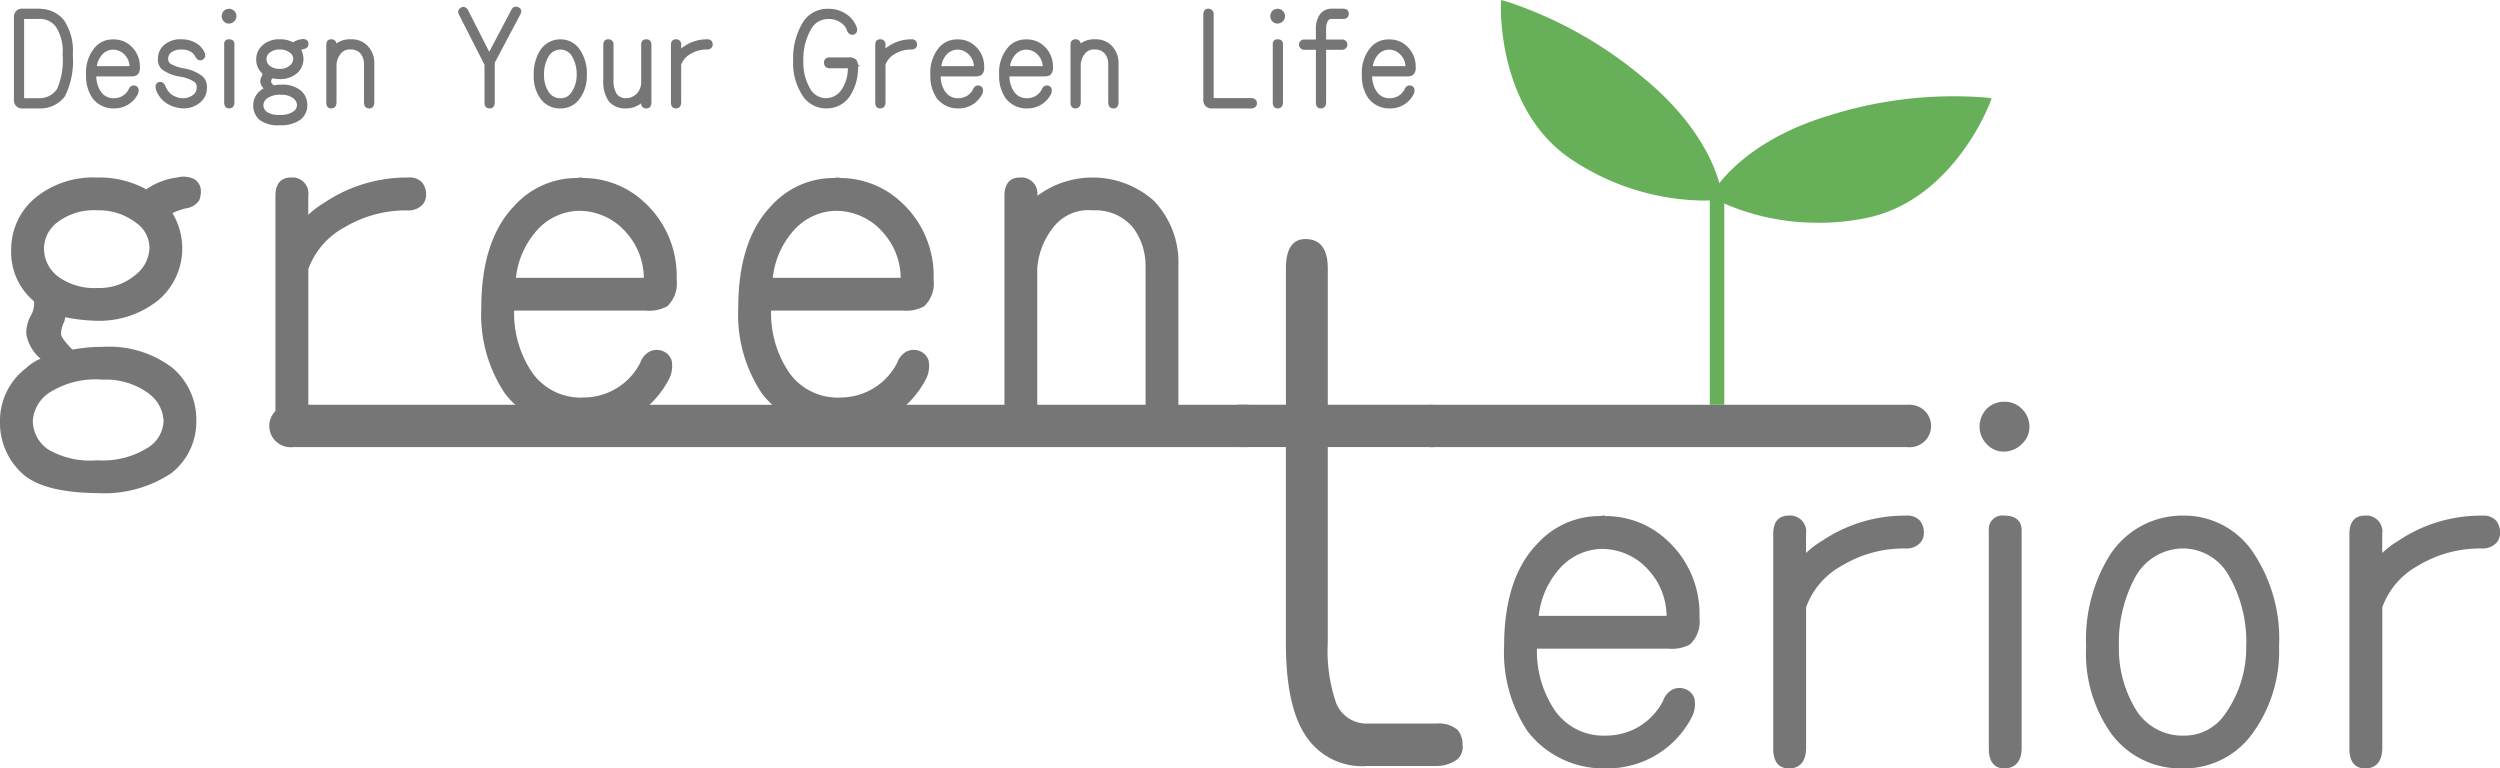 <svg xmlns="http://www.w3.org/2000/svg" xmlns:xlink="http://www.w3.org/1999/xlink" width="195.215" height="60" viewBox="0 0 195.215 60">
  <defs>
    <clipPath id="clip-path">
      <rect id="長方形_8" data-name="長方形 8" width="195.215" height="60" fill="none"/>
    </clipPath>
    <clipPath id="clip-logo">
      <rect width="195.215" height="60"/>
    </clipPath>
  </defs>
  <g id="logo" clip-path="url(#clip-logo)">
    <g id="グループ_9" data-name="グループ 9">
      <g id="グループ_8" data-name="グループ 8" clip-path="url(#clip-path)">
        <path id="パス_37" data-name="パス 37" d="M2.123,59.955A5.192,5.192,0,0,1,.375,55.889,5,5,0,0,1,2.351,51.9a3.807,3.807,0,0,1,1.292-.8,3.463,3.463,0,0,1-1.216-1.976,2.673,2.673,0,0,1,.38-1.444A2.1,2.1,0,0,0,3.035,46.5a4.848,4.848,0,0,1-1.786-3.99A5.082,5.082,0,0,1,3.073,38.6a6.97,6.97,0,0,1,4.75-1.558,7.372,7.372,0,0,1,3.838.951,5.242,5.242,0,0,1,2.394-.951,1.9,1.9,0,0,1,1.216.076.955.955,0,0,1,.494.684,1.737,1.737,0,0,1-.114.836,1.375,1.375,0,0,1-.95.532,5.571,5.571,0,0,0-1.216.456,4.673,4.673,0,0,1,.836,2.774,4.743,4.743,0,0,1-1.748,3.914,7.215,7.215,0,0,1-4.75,1.634,13.384,13.384,0,0,1-2.584-.3,2.868,2.868,0,0,0-.114.456,2.294,2.294,0,0,0-.266,1.026q.037.419.988,1.368a11.849,11.849,0,0,1,2.394-.228,8.008,8.008,0,0,1,5.358,1.6,5.124,5.124,0,0,1,1.824,4.029,4.935,4.935,0,0,1-1.9,3.989,9.31,9.31,0,0,1-5.7,1.52q-4.1-.037-5.7-1.444m9.766-1.862a2.669,2.669,0,0,0,1.254-2.2,2.932,2.932,0,0,0-1.216-2.243,5.709,5.709,0,0,0-3.686-1.1A6.831,6.831,0,0,0,4.023,53.57a2.977,2.977,0,0,0-1.368,2.319,2.861,2.861,0,0,0,1.254,2.356,6.606,6.606,0,0,0,3.914.874,6.728,6.728,0,0,0,4.066-1.026m-.912-17.747a4.914,4.914,0,0,0-3.154-1.026,4.81,4.81,0,0,0-3.268,1.026,2.737,2.737,0,0,0-1.026,2.166,2.886,2.886,0,0,0,1.216,2.28,4.931,4.931,0,0,0,3.078.874,4.462,4.462,0,0,0,3.04-1.026A2.888,2.888,0,0,0,12.041,42.4a2.525,2.525,0,0,0-1.064-2.052" transform="translate(-0.234 -23.037)" fill="#767676"/>
        <path id="パス_38" data-name="パス 38" d="M7.589,61.309c-2.758-.025-4.706-.523-5.793-1.479h0A5.352,5.352,0,0,1,0,55.657a5.155,5.155,0,0,1,2.027-4.1,3.95,3.95,0,0,1,1.136-.743,3.274,3.274,0,0,1-1.111-1.923,2.817,2.817,0,0,1,.4-1.518,1.931,1.931,0,0,0,.21-1.035A5.006,5.006,0,0,1,.874,42.281a5.238,5.238,0,0,1,1.871-4.02,7.137,7.137,0,0,1,4.845-1.594,7.593,7.593,0,0,1,3.832.924,5.377,5.377,0,0,1,2.383-.923,2.027,2.027,0,0,1,1.3.09,1.1,1.1,0,0,1,.569.779,1.9,1.9,0,0,1-.123.925,1.5,1.5,0,0,1-1.05.613,5.8,5.8,0,0,0-1.038.37,5.318,5.318,0,0,1-1.031,6.745,7.381,7.381,0,0,1-4.839,1.665A13.828,13.828,0,0,1,5.1,47.577a2.717,2.717,0,0,0-.071.312l-.013.04a2.172,2.172,0,0,0-.251.963c.014.151.182.5.893,1.214a12.106,12.106,0,0,1,2.347-.216,8.176,8.176,0,0,1,5.45,1.63,5.283,5.283,0,0,1,1.874,4.136,5.092,5.092,0,0,1-1.953,4.1,9.479,9.479,0,0,1-5.788,1.552M1.983,59.618C3.018,60.528,4.9,61,7.591,61.026A9.213,9.213,0,0,0,13.2,59.534a4.819,4.819,0,0,0,1.844-3.879,5.008,5.008,0,0,0-1.776-3.92,7.908,7.908,0,0,0-5.265-1.561,11.783,11.783,0,0,0-2.365.225l-.075.015-.054-.054c-.673-.673-1-1.136-1.029-1.456a2.439,2.439,0,0,1,.271-1.082,3.076,3.076,0,0,1,.116-.457l.04-.121.125.028a13.282,13.282,0,0,0,2.557.3,7.107,7.107,0,0,0,4.656-1.6,4.628,4.628,0,0,0,1.7-3.805,4.556,4.556,0,0,0-.81-2.692l-.092-.13.14-.076a5.733,5.733,0,0,1,1.247-.469,1.264,1.264,0,0,0,.865-.468,1.622,1.622,0,0,0,.095-.753.807.807,0,0,0-.417-.569,1.769,1.769,0,0,0-1.125-.063,5.132,5.132,0,0,0-2.34.928l-.075.052-.078-.047a7.268,7.268,0,0,0-3.766-.931,6.867,6.867,0,0,0-4.657,1.523,4.966,4.966,0,0,0-1.775,3.808,4.732,4.732,0,0,0,1.734,3.88l.049.04,0,.063A2.248,2.248,0,0,1,2.7,47.52a2.548,2.548,0,0,0-.361,1.373c0,.441.4,1.073,1.176,1.878l.151.156-.2.075a3.681,3.681,0,0,0-1.244.769A4.889,4.889,0,0,0,.283,55.657a5.081,5.081,0,0,0,1.7,3.96m5.606-.589a6.76,6.76,0,0,1-4-.9A3,3,0,0,1,2.28,55.657,3.12,3.12,0,0,1,3.7,53.227a6.986,6.986,0,0,1,4.3-1.056A5.873,5.873,0,0,1,11.783,53.3a3.076,3.076,0,0,1,1.268,2.349,2.814,2.814,0,0,1-1.311,2.322,6.894,6.894,0,0,1-4.15,1.054m.418-6.575a6.731,6.731,0,0,0-4.13,1,2.858,2.858,0,0,0-1.315,2.208,2.736,2.736,0,0,0,1.2,2.244,6.515,6.515,0,0,0,3.828.845,6.629,6.629,0,0,0,3.981-1l0,0a2.545,2.545,0,0,0,1.2-2.09A2.807,2.807,0,0,0,11.6,53.525a5.6,5.6,0,0,0-3.6-1.071m-.418-6.878a5.094,5.094,0,0,1-3.164-.9,3.033,3.033,0,0,1-1.271-2.388A2.885,2.885,0,0,1,4.23,40.007a4.963,4.963,0,0,1,3.359-1.06A5.068,5.068,0,0,1,10.831,40a2.669,2.669,0,0,1,1.118,2.163,3.033,3.033,0,0,1-1.229,2.35,4.614,4.614,0,0,1-3.131,1.059m0-6.346a4.7,4.7,0,0,0-3.175.991,2.58,2.58,0,0,0-.978,2.06A2.76,2.76,0,0,0,4.6,44.449a4.821,4.821,0,0,0,2.991.844,4.345,4.345,0,0,0,2.947-.991,2.766,2.766,0,0,0,1.13-2.135,2.37,2.37,0,0,0-1.01-1.941h0a4.794,4.794,0,0,0-3.066-1" transform="translate(0 -22.805)" fill="#767676"/>
        <path id="パス_39" data-name="パス 39" d="M57.419,38.433q0-1.291,1.064-1.292,1.216,0,1.216,1.292v1.824a6.745,6.745,0,0,1,1.482-1.178,11.334,11.334,0,0,1,6.46-1.938,1.193,1.193,0,0,1,.988.342,1.325,1.325,0,0,1,.266.836,1.01,1.01,0,0,1-.228.684,1.337,1.337,0,0,1-1.026.418,9.386,9.386,0,0,0-5.092,1.368,6.113,6.113,0,0,0-2.85,3.344V55.191q-.038,1.4-1.216,1.407-1.065,0-1.064-1.407Z" transform="translate(-35.77 -23.137)" fill="#767676"/>
        <path id="パス_40" data-name="パス 40" d="M58.251,56.506c-.55,0-1.206-.268-1.206-1.548V38.2c0-1.185.656-1.434,1.206-1.434A1.249,1.249,0,0,1,59.608,38.2v1.481a6.994,6.994,0,0,1,1.269-.957,11.516,11.516,0,0,1,6.532-1.958,1.324,1.324,0,0,1,1.1.4,1.468,1.468,0,0,1,.3.923,1.153,1.153,0,0,1-.263.777,1.472,1.472,0,0,1-1.125.467,9.41,9.41,0,0,0-5.026,1.347,6.021,6.021,0,0,0-2.782,3.243V54.958c-.035,1.28-.757,1.548-1.357,1.548m0-19.457c-.4,0-.923.119-.923,1.151V54.958c0,1.134.527,1.265.923,1.265.709,0,1.051-.4,1.074-1.269l0-11.092a6.276,6.276,0,0,1,2.91-3.426,9.564,9.564,0,0,1,5.171-1.39,1.2,1.2,0,0,0,.914-.365.872.872,0,0,0,.2-.6,1.192,1.192,0,0,0-.236-.749,1.074,1.074,0,0,0-.876-.287,11.244,11.244,0,0,0-6.381,1.914,6.655,6.655,0,0,0-1.458,1.158l-.244.259V38.2c0-.785-.341-1.151-1.074-1.151" transform="translate(-35.537 -22.904)" fill="#767676"/>
        <path id="パス_41" data-name="パス 41" d="M107.424,37.179a.249.249,0,0,1,.19,0,.034.034,0,0,1,.038-.038v.038a6.875,6.875,0,0,1,4.9,1.862,7.623,7.623,0,0,1,2.47,5.929,2.316,2.316,0,0,1-.684,1.976,2.912,2.912,0,0,1-1.6.3H102.332a8.443,8.443,0,0,0,1.406,5.017,4.735,4.735,0,0,0,4.18,2.052,5.089,5.089,0,0,0,4.522-2.774,1.485,1.485,0,0,1,.684-.836,1.148,1.148,0,0,1,.874-.038,1.028,1.028,0,0,1,.646.684,2.133,2.133,0,0,1-.152,1.216,7.237,7.237,0,0,1-6.574,4.029,7.333,7.333,0,0,1-6.042-2.813,10.883,10.883,0,0,1-1.824-6.612q0-5.206,2.508-7.828a6.4,6.4,0,0,1,4.864-2.166m-3.458,4.066a6.814,6.814,0,0,0-1.52,3.724h10.3a5.529,5.529,0,0,0-1.444-3.8,4.988,4.988,0,0,0-3.838-1.71,4.662,4.662,0,0,0-3.5,1.786" transform="translate(-62.328 -23.137)" fill="#767676"/>
        <path id="パス_42" data-name="パス 42" d="M107.684,56.506a7.5,7.5,0,0,1-6.154-2.867,11.07,11.07,0,0,1-1.854-6.7c0-3.492.857-6.159,2.548-7.926a6.564,6.564,0,0,1,4.938-2.21.347.347,0,0,1,.165-.015.186.186,0,0,1,.092-.023h.141v.039a7.013,7.013,0,0,1,4.857,1.9,7.791,7.791,0,0,1,2.514,6.032,2.45,2.45,0,0,1-.742,2.09,3,3,0,0,1-1.679.331H102.24a8.264,8.264,0,0,0,1.379,4.793,4.62,4.62,0,0,0,4.065,1.993,4.972,4.972,0,0,0,4.4-2.7,1.58,1.58,0,0,1,.755-.9,1.279,1.279,0,0,1,.968-.042,1.171,1.171,0,0,1,.74.777,2.279,2.279,0,0,1-.155,1.309,7.4,7.4,0,0,1-6.706,4.119m-.494-19.419a6.292,6.292,0,0,0-4.76,2.121c-1.64,1.714-2.471,4.315-2.471,7.732a10.8,10.8,0,0,0,1.8,6.528,7.228,7.228,0,0,0,5.93,2.755,7.13,7.13,0,0,0,6.45-3.958,2,2,0,0,0,.136-1.116.881.881,0,0,0-.559-.582,1,1,0,0,0-.76.032,1.368,1.368,0,0,0-.618.767,5.247,5.247,0,0,1-4.646,2.858,4.891,4.891,0,0,1-4.3-2.114,8.615,8.615,0,0,1-1.431-5.1v-.141H112.51a2.821,2.821,0,0,0,1.513-.277,2.2,2.2,0,0,0,.626-1.861,7.521,7.521,0,0,0-2.423-5.824,6.746,6.746,0,0,0-4.7-1.825v.052l-.164-.053h-.08v-.018a.22.22,0,0,0-.025,0Zm5.464,7.79h-10.6l.023-.161a6.98,6.98,0,0,1,1.554-3.8,4.818,4.818,0,0,1,3.6-1.833,5.149,5.149,0,0,1,3.945,1.756,5.689,5.689,0,0,1,1.481,3.893Zm-10.278-.283h9.989a5.375,5.375,0,0,0-1.4-3.563,4.873,4.873,0,0,0-3.734-1.665,4.546,4.546,0,0,0-3.39,1.737l0,0a6.581,6.581,0,0,0-1.461,3.488" transform="translate(-62.094 -22.904)" fill="#767676"/>
        <path id="パス_43" data-name="パス 43" d="M160.638,37.179a.249.249,0,0,1,.19,0,.034.034,0,0,1,.038-.038v.038a6.875,6.875,0,0,1,4.9,1.862,7.624,7.624,0,0,1,2.47,5.929,2.316,2.316,0,0,1-.684,1.976,2.912,2.912,0,0,1-1.6.3H155.546a8.443,8.443,0,0,0,1.406,5.017,4.735,4.735,0,0,0,4.18,2.052,5.088,5.088,0,0,0,4.522-2.774,1.485,1.485,0,0,1,.684-.836,1.146,1.146,0,0,1,.874-.038,1.028,1.028,0,0,1,.646.684,2.136,2.136,0,0,1-.152,1.216,7.238,7.238,0,0,1-6.574,4.029,7.334,7.334,0,0,1-6.042-2.813,10.886,10.886,0,0,1-1.824-6.612q0-5.206,2.508-7.828a6.4,6.4,0,0,1,4.864-2.166m-3.458,4.066a6.82,6.82,0,0,0-1.52,3.724h10.3a5.529,5.529,0,0,0-1.444-3.8,4.988,4.988,0,0,0-3.838-1.71,4.663,4.663,0,0,0-3.5,1.786" transform="translate(-95.478 -23.137)" fill="#767676"/>
        <path id="パス_44" data-name="パス 44" d="M160.9,56.506a7.5,7.5,0,0,1-6.154-2.867,11.07,11.07,0,0,1-1.854-6.7c0-3.492.857-6.159,2.548-7.926a6.564,6.564,0,0,1,4.938-2.21.346.346,0,0,1,.165-.015.187.187,0,0,1,.092-.023h.141v.039a7.013,7.013,0,0,1,4.857,1.9,7.791,7.791,0,0,1,2.514,6.032,2.45,2.45,0,0,1-.743,2.09,3,3,0,0,1-1.679.331h-10.27a8.266,8.266,0,0,0,1.379,4.793,4.62,4.62,0,0,0,4.065,1.993,4.972,4.972,0,0,0,4.4-2.7,1.579,1.579,0,0,1,.755-.9,1.278,1.278,0,0,1,.968-.042,1.171,1.171,0,0,1,.74.777,2.28,2.28,0,0,1-.155,1.309,7.4,7.4,0,0,1-6.706,4.119M160.4,37.087a6.292,6.292,0,0,0-4.76,2.121c-1.64,1.714-2.471,4.315-2.471,7.732a10.8,10.8,0,0,0,1.8,6.528,7.228,7.228,0,0,0,5.93,2.755,7.131,7.131,0,0,0,6.45-3.958,2,2,0,0,0,.136-1.116.881.881,0,0,0-.559-.582,1,1,0,0,0-.759.032,1.368,1.368,0,0,0-.618.767,5.247,5.247,0,0,1-4.646,2.858,4.891,4.891,0,0,1-4.3-2.114,8.616,8.616,0,0,1-1.431-5.1v-.141h10.553a2.821,2.821,0,0,0,1.513-.277,2.2,2.2,0,0,0,.626-1.861,7.521,7.521,0,0,0-2.424-5.824,6.746,6.746,0,0,0-4.7-1.825v.052l-.164-.053h-.08v-.018c-.006,0-.019,0-.025,0Zm5.464,7.79h-10.6l.023-.161a6.987,6.987,0,0,1,1.554-3.8,4.817,4.817,0,0,1,3.6-1.833,5.149,5.149,0,0,1,3.945,1.756,5.69,5.69,0,0,1,1.481,3.893Zm-10.278-.283h9.989a5.376,5.376,0,0,0-1.4-3.563,4.874,4.874,0,0,0-3.734-1.665,4.546,4.546,0,0,0-3.39,1.737l0,0a6.583,6.583,0,0,0-1.461,3.488" transform="translate(-95.245 -22.904)" fill="#767676"/>
        <path id="パス_45" data-name="パス 45" d="M208.4,38.433q0-1.291,1.064-1.292,1.216,0,1.216,1.292v.342a5.831,5.831,0,0,1,4.484-1.634,6.039,6.039,0,0,1,4.636,1.748,6.784,6.784,0,0,1,1.9,5.017V55.191q-.037,1.4-1.1,1.407-1.178,0-1.178-1.407V43.905a5.1,5.1,0,0,0-1.064-3.154,3.978,3.978,0,0,0-3.192-1.33,3.586,3.586,0,0,0-3.306,1.52,5.939,5.939,0,0,0-1.178,3.116V55.191q-.038,1.4-1.216,1.407-1.064,0-1.064-1.407Z" transform="translate(-129.823 -23.137)" fill="#767676"/>
        <path id="パス_46" data-name="パス 46" d="M220.362,56.506c-.6,0-1.319-.268-1.319-1.548V43.672a4.983,4.983,0,0,0-1.035-3.069,3.857,3.857,0,0,0-3.079-1.274,3.47,3.47,0,0,0-3.186,1.453,5.844,5.844,0,0,0-1.157,3.053V54.958c-.035,1.28-.757,1.548-1.358,1.548-.55,0-1.205-.268-1.205-1.548V38.2c0-1.185.655-1.434,1.205-1.434a1.249,1.249,0,0,1,1.358,1.434v0a7.22,7.22,0,0,1,9.082.358,6.948,6.948,0,0,1,1.938,5.113V54.958c-.034,1.28-.695,1.548-1.243,1.548m-5.434-17.46a4.129,4.129,0,0,1,3.3,1.379,5.267,5.267,0,0,1,1.1,3.246V54.958c0,.863.329,1.265,1.036,1.265.624,0,.938-.415.961-1.269V43.672a6.679,6.679,0,0,0-1.858-4.917,5.932,5.932,0,0,0-4.536-1.706,5.719,5.719,0,0,0-4.38,1.589l-.245.263v-.7c0-.785-.342-1.151-1.075-1.151-.4,0-.922.12-.922,1.151V54.958c0,1.134.526,1.265.922,1.265.71,0,1.051-.4,1.075-1.269V43.823a6.107,6.107,0,0,1,1.207-3.2,3.727,3.727,0,0,1,3.419-1.576" transform="translate(-129.59 -22.904)" fill="#767676"/>
        <path id="パス_47" data-name="パス 47" d="M319.25,107.2a.256.256,0,0,1,.19,0,.035.035,0,0,1,.038-.038v.038a6.88,6.88,0,0,1,4.9,1.861,7.625,7.625,0,0,1,2.47,5.929,2.314,2.314,0,0,1-.683,1.975,2.906,2.906,0,0,1-1.6.305H314.159a8.436,8.436,0,0,0,1.406,5.016,4.736,4.736,0,0,0,4.18,2.052,5.09,5.09,0,0,0,4.522-2.775,1.486,1.486,0,0,1,.684-.836,1.152,1.152,0,0,1,.873-.038,1.031,1.031,0,0,1,.647.684,2.141,2.141,0,0,1-.152,1.216,7.237,7.237,0,0,1-6.574,4.027A7.332,7.332,0,0,1,313.7,123.8a10.88,10.88,0,0,1-1.825-6.613q0-5.206,2.508-7.828a6.4,6.4,0,0,1,4.864-2.166m-3.458,4.067a6.806,6.806,0,0,0-1.52,3.724h10.3a5.53,5.53,0,0,0-1.444-3.8,4.988,4.988,0,0,0-3.838-1.71,4.659,4.659,0,0,0-3.5,1.786" transform="translate(-194.287 -66.754)" fill="#767676"/>
        <path id="パス_48" data-name="パス 48" d="M319.512,126.521a7.5,7.5,0,0,1-6.153-2.866,11.064,11.064,0,0,1-1.854-6.7c0-3.493.857-6.159,2.548-7.926a6.564,6.564,0,0,1,4.938-2.21.349.349,0,0,1,.165-.015.184.184,0,0,1,.091-.023h.141v.039a7.014,7.014,0,0,1,4.857,1.9,7.794,7.794,0,0,1,2.514,6.032,2.446,2.446,0,0,1-.742,2.09,2.993,2.993,0,0,1-1.679.332H314.068a8.26,8.26,0,0,0,1.378,4.792,4.618,4.618,0,0,0,4.065,1.993,4.975,4.975,0,0,0,4.4-2.7,1.582,1.582,0,0,1,.754-.9,1.281,1.281,0,0,1,.967-.041,1.175,1.175,0,0,1,.741.776,2.262,2.262,0,0,1-.156,1.309,7.4,7.4,0,0,1-6.706,4.118m-.494-19.418a6.292,6.292,0,0,0-4.761,2.121c-1.64,1.714-2.47,4.314-2.47,7.732a10.794,10.794,0,0,0,1.8,6.529,7.227,7.227,0,0,0,5.93,2.754,7.129,7.129,0,0,0,6.45-3.956,1.98,1.98,0,0,0,.137-1.116.885.885,0,0,0-.56-.581,1,1,0,0,0-.759.032,1.367,1.367,0,0,0-.618.767,5.249,5.249,0,0,1-4.646,2.859,4.89,4.89,0,0,1-4.3-2.114,8.61,8.61,0,0,1-1.43-5.1v-.141h10.553a2.817,2.817,0,0,0,1.513-.278,2.2,2.2,0,0,0,.625-1.861,7.523,7.523,0,0,0-2.423-5.825,6.749,6.749,0,0,0-4.7-1.824v.051l-.163-.052H319.1v-.018a.052.052,0,0,0-.026,0Zm5.464,7.791h-10.6l.023-.161a6.973,6.973,0,0,1,1.555-3.8,4.811,4.811,0,0,1,3.6-1.834A5.147,5.147,0,0,1,323,110.856a5.693,5.693,0,0,1,1.481,3.894Zm-10.278-.283h9.989a5.383,5.383,0,0,0-1.4-3.563,4.874,4.874,0,0,0-3.735-1.664,4.539,4.539,0,0,0-3.388,1.737l0,0a6.568,6.568,0,0,0-1.461,3.487" transform="translate(-194.054 -66.521)" fill="#767676"/>
        <path id="パス_49" data-name="パス 49" d="M367.614,108.449q0-1.291,1.064-1.292,1.215,0,1.216,1.292v1.824a6.723,6.723,0,0,1,1.482-1.177,11.33,11.33,0,0,1,6.46-1.939,1.193,1.193,0,0,1,.987.342,1.327,1.327,0,0,1,.267.836,1.011,1.011,0,0,1-.228.684,1.338,1.338,0,0,1-1.026.418,9.4,9.4,0,0,0-5.092,1.368,6.106,6.106,0,0,0-2.85,3.345v11.058c-.025.936-.432,1.405-1.216,1.405q-1.064,0-1.064-1.405Z" transform="translate(-229.009 -66.754)" fill="#767676"/>
        <path id="パス_50" data-name="パス 50" d="M368.444,126.521c-.55,0-1.205-.268-1.205-1.547V108.216c0-1.185.655-1.434,1.205-1.434a1.249,1.249,0,0,1,1.357,1.434V109.7a6.969,6.969,0,0,1,1.269-.957,11.511,11.511,0,0,1,6.532-1.958,1.324,1.324,0,0,1,1.1.4,1.465,1.465,0,0,1,.3.923,1.152,1.152,0,0,1-.262.777,1.475,1.475,0,0,1-1.126.467,9.318,9.318,0,0,0-5.026,1.348,6.016,6.016,0,0,0-2.782,3.243v11.039c-.034,1.279-.756,1.547-1.357,1.547m0-19.456c-.4,0-.923.119-.923,1.151v16.759c0,1.133.526,1.264.923,1.264.71,0,1.051-.4,1.074-1.268l0-11.091a6.27,6.27,0,0,1,2.91-3.427,9.562,9.562,0,0,1,5.171-1.39,1.206,1.206,0,0,0,.914-.366.87.87,0,0,0,.2-.6,1.189,1.189,0,0,0-.237-.749,1.071,1.071,0,0,0-.875-.287,11.24,11.24,0,0,0-6.381,1.915,6.641,6.641,0,0,0-1.458,1.157l-.244.258v-2.179c0-.785-.342-1.151-1.074-1.151" transform="translate(-228.775 -66.521)" fill="#767676"/>
        <path id="パス_51" data-name="パス 51" d="M412.132,83.573a1.705,1.705,0,0,1,1.254.495,1.784,1.784,0,0,1,.569,1.292,1.652,1.652,0,0,1-.494,1.216,1.855,1.855,0,0,1-1.33.608,1.628,1.628,0,0,1-1.292-.57,1.781,1.781,0,0,1-.494-1.254,1.879,1.879,0,0,1,.532-1.292,1.789,1.789,0,0,1,1.254-.495m1.216,26.943q-.038,1.4-1.216,1.405-1.063,0-1.064-1.405V93.491q0-1.027,1.064-1.026,1.217,0,1.216,1.026Z" transform="translate(-255.629 -52.063)" fill="#767676"/>
        <path id="パス_52" data-name="パス 52" d="M411.9,111.83c-.55,0-1.206-.268-1.206-1.546V93.259a1.061,1.061,0,0,1,1.206-1.168c1.121,0,1.357.635,1.357,1.168v17.028c-.035,1.275-.757,1.542-1.357,1.542m0-19.456c-.63,0-.923.281-.923.885v17.025c0,1.132.526,1.263.923,1.263.708,0,1.05-.4,1.074-1.265V93.259c0-.6-.342-.885-1.074-.885m0-5.282a1.769,1.769,0,0,1-1.4-.619,1.92,1.92,0,0,1-.529-1.346,2.028,2.028,0,0,1,.573-1.392A1.936,1.936,0,0,1,411.9,83.2a1.847,1.847,0,0,1,1.354.536,1.925,1.925,0,0,1,.611,1.392,1.794,1.794,0,0,1-.536,1.316,2,2,0,0,1-1.429.649m0-3.61a1.655,1.655,0,0,0-1.159.457,1.745,1.745,0,0,0-.487,1.195,1.623,1.623,0,0,0,.456,1.151,1.482,1.482,0,0,0,1.189.525,1.723,1.723,0,0,0,1.229-.567,1.52,1.52,0,0,0,.453-1.115,1.654,1.654,0,0,0-.528-1.192,1.557,1.557,0,0,0-1.154-.453" transform="translate(-255.395 -51.83)" fill="#767676"/>
        <path id="パス_53" data-name="パス 53" d="M439.943,107.158a6.316,6.316,0,0,1,5.357,2.964,11.878,11.878,0,0,1,1.9,7.106,10.735,10.735,0,0,1-2.166,6.879,6.4,6.4,0,0,1-5.091,2.507,6.581,6.581,0,0,1-5.51-2.545,10.629,10.629,0,0,1-2.014-6.841,12.28,12.28,0,0,1,1.748-6.916,6.571,6.571,0,0,1,5.777-3.154m-3.953,4.6a10.808,10.808,0,0,0-1.291,5.472,9.247,9.247,0,0,0,1.443,5.168,4.395,4.395,0,0,0,3.8,1.939,3.946,3.946,0,0,0,3.305-1.748,9.036,9.036,0,0,0,1.672-5.359,10.428,10.428,0,0,0-1.368-5.586,4.235,4.235,0,0,0-3.61-2.2,4.4,4.4,0,0,0-3.953,2.318" transform="translate(-269.379 -66.755)" fill="#767676"/>
        <path id="パス_54" data-name="パス 54" d="M439.709,126.521a6.74,6.74,0,0,1-5.622-2.6,10.809,10.809,0,0,1-2.044-6.928A12.475,12.475,0,0,1,433.814,110a6.731,6.731,0,0,1,5.895-3.217,6.476,6.476,0,0,1,5.473,3.024,12.069,12.069,0,0,1,1.926,7.187,10.921,10.921,0,0,1-2.2,6.967,6.563,6.563,0,0,1-5.2,2.561m0-19.456a6.462,6.462,0,0,0-5.659,3.091,12.2,12.2,0,0,0-1.724,6.837,10.543,10.543,0,0,0,1.983,6.753,6.473,6.473,0,0,0,5.4,2.492,6.291,6.291,0,0,0,4.983-2.456,10.644,10.644,0,0,0,2.134-6.789,11.8,11.8,0,0,0-1.874-7.023,6.208,6.208,0,0,0-5.243-2.905m0,17.177a4.549,4.549,0,0,1-3.916-2,9.423,9.423,0,0,1-1.469-5.249,11,11,0,0,1,1.31-5.544v0a4.547,4.547,0,0,1,4.074-2.386,4.385,4.385,0,0,1,3.728,2.268,10.616,10.616,0,0,1,1.391,5.663,9.213,9.213,0,0,1-1.7,5.441,4.1,4.1,0,0,1-3.421,1.808m-3.831-12.649a10.72,10.72,0,0,0-1.272,5.4,9.14,9.14,0,0,0,1.42,5.09,4.277,4.277,0,0,0,3.683,1.877,3.826,3.826,0,0,0,3.192-1.691,8.933,8.933,0,0,0,1.645-5.275,10.338,10.338,0,0,0-1.347-5.511,4.117,4.117,0,0,0-3.49-2.137,4.279,4.279,0,0,0-3.831,2.248" transform="translate(-269.145 -66.521)" fill="#767676"/>
        <path id="パス_55" data-name="パス 55" d="M486.943,108.449q0-1.291,1.064-1.292,1.217,0,1.217,1.292v1.824a6.7,6.7,0,0,1,1.482-1.177,11.331,11.331,0,0,1,6.46-1.939,1.194,1.194,0,0,1,.988.342,1.329,1.329,0,0,1,.266.836,1.012,1.012,0,0,1-.229.684,1.336,1.336,0,0,1-1.026.418,9.4,9.4,0,0,0-5.092,1.368,6.1,6.1,0,0,0-2.849,3.345v11.058q-.038,1.4-1.217,1.405-1.064,0-1.064-1.405Z" transform="translate(-303.346 -66.754)" fill="#767676"/>
        <path id="パス_56" data-name="パス 56" d="M487.773,126.521c-.55,0-1.205-.268-1.205-1.547V108.216c0-1.185.655-1.434,1.205-1.434a1.249,1.249,0,0,1,1.358,1.434V109.7a6.934,6.934,0,0,1,1.269-.957,11.509,11.509,0,0,1,6.531-1.958,1.326,1.326,0,0,1,1.1.4,1.468,1.468,0,0,1,.3.923,1.152,1.152,0,0,1-.262.777,1.472,1.472,0,0,1-1.125.467,9.315,9.315,0,0,0-5.026,1.348,6.011,6.011,0,0,0-2.781,3.243v11.039c-.034,1.279-.757,1.547-1.358,1.547m0-19.456c-.4,0-.923.119-.923,1.151v16.759c0,1.133.526,1.264.923,1.264.71,0,1.052-.4,1.075-1.268l0-11.091a6.264,6.264,0,0,1,2.91-3.427,9.467,9.467,0,0,1,5.171-1.39,1.2,1.2,0,0,0,.914-.365.881.881,0,0,0,.2-.6,1.193,1.193,0,0,0-.236-.75,1.074,1.074,0,0,0-.876-.287,11.238,11.238,0,0,0-6.381,1.915,6.614,6.614,0,0,0-1.458,1.157l-.244.259v-2.18c0-.785-.342-1.151-1.075-1.151" transform="translate(-303.112 -66.521)" fill="#767676"/>
        <path id="パス_57" data-name="パス 57" d="M3.736,2.049H5.029v.01A2.329,2.329,0,0,1,6.86,2.9a4.11,4.11,0,0,1,.682,2.645,6.1,6.1,0,0,1-.59,3.174,2.3,2.3,0,0,1-1.984.926H3.736a.54.54,0,0,1-.61-.61V2.659a.54.54,0,0,1,.61-.61m0,6.99H4.967a1.753,1.753,0,0,0,1.526-.783,5.715,5.715,0,0,0,.437-2.706A3.653,3.653,0,0,0,6.4,3.331a1.662,1.662,0,0,0-1.435-.672H3.736Z" transform="translate(-1.947 -1.276)" fill="#767676"/>
        <path id="パス_58" data-name="パス 58" d="M3.581,9.588a.63.63,0,0,1-.7-.7V2.5a.63.63,0,0,1,.7-.7H4.967v.012a2.419,2.419,0,0,1,1.809.875,4.216,4.216,0,0,1,.7,2.706A6.212,6.212,0,0,1,6.874,8.62a2.394,2.394,0,0,1-2.06.968Zm0-7.6c-.357,0-.516.159-.516.516v6.38c0,.357.159.516.516.516H4.812a2.214,2.214,0,0,0,1.906-.885,6.051,6.051,0,0,0,.574-3.121,4.045,4.045,0,0,0-.66-2.585A2.247,2.247,0,0,0,4.872,2Zm0,6.99H3.486V2.409H4.812a1.758,1.758,0,0,1,1.511.71A3.756,3.756,0,0,1,6.87,5.393a5.727,5.727,0,0,1-.451,2.756,1.848,1.848,0,0,1-1.6.828Zm.094-.189H4.812a1.649,1.649,0,0,0,1.447-.739,5.681,5.681,0,0,0,.423-2.656,3.583,3.583,0,0,0-.509-2.16A1.56,1.56,0,0,0,4.812,2.6H3.675Z" transform="translate(-1.792 -1.121)" fill="#767676"/>
        <path id="パス_59" data-name="パス 59" d="M20.048,8.4a.069.069,0,0,1,.051,0,.009.009,0,0,1,.01-.01V8.4a1.841,1.841,0,0,1,1.312.5,2.039,2.039,0,0,1,.661,1.587.622.622,0,0,1-.183.529.787.787,0,0,1-.428.081H18.685a2.259,2.259,0,0,0,.376,1.343,1.268,1.268,0,0,0,1.119.549,1.363,1.363,0,0,0,1.211-.743.4.4,0,0,1,.183-.224.307.307,0,0,1,.234-.01.274.274,0,0,1,.173.183.571.571,0,0,1-.04.325,1.938,1.938,0,0,1-1.76,1.079,1.961,1.961,0,0,1-1.618-.753,2.91,2.91,0,0,1-.488-1.77,2.927,2.927,0,0,1,.671-2.1,1.715,1.715,0,0,1,1.3-.58m-.926,1.089a1.824,1.824,0,0,0-.407,1h2.757a1.482,1.482,0,0,0-.386-1.018,1.338,1.338,0,0,0-1.028-.458,1.249,1.249,0,0,0-.936.478" transform="translate(-11.26 -5.227)" fill="#767676"/>
        <path id="パス_60" data-name="パス 60" d="M20.025,13.538a2.063,2.063,0,0,1-1.692-.79,3.017,3.017,0,0,1-.508-1.828,3.029,3.029,0,0,1,.7-2.161,1.811,1.811,0,0,1,1.327-.609h0l.2-.011v.012a1.919,1.919,0,0,1,1.283.522,2.139,2.139,0,0,1,.691,1.656.706.706,0,0,1-.222.606.85.85,0,0,1-.482.1H18.625a2.129,2.129,0,0,0,.357,1.194,1.171,1.171,0,0,0,1.043.51,1.263,1.263,0,0,0,1.128-.695.469.469,0,0,1,.23-.266.393.393,0,0,1,.3-.012.375.375,0,0,1,.236.245.667.667,0,0,1-.043.388,2.038,2.038,0,0,1-1.848,1.139m-.132-5.2a1.63,1.63,0,0,0-1.233.55,2.85,2.85,0,0,0-.646,2.031,2.837,2.837,0,0,0,.47,1.714,1.857,1.857,0,0,0,1.543.715A1.833,1.833,0,0,0,21.7,12.318a.474.474,0,0,0,.031-.259.18.18,0,0,0-.115-.115.207.207,0,0,0-.158.006c-.032.013-.081.049-.139.178a1.461,1.461,0,0,1-1.293.8,1.365,1.365,0,0,1-1.2-.59,2.363,2.363,0,0,1-.393-1.4v-.094h2.882a.679.679,0,0,0,.372-.063.544.544,0,0,0,.144-.453,1.958,1.958,0,0,0-.63-1.517,1.741,1.741,0,0,0-1.165-.473v.034l-.133-.035-.01,0Zm1.52,2.085H18.452l.015-.107A1.928,1.928,0,0,1,18.9,9.27a1.343,1.343,0,0,1,1-.509,1.432,1.432,0,0,1,1.1.488,1.58,1.58,0,0,1,.411,1.079Zm-2.743-.189h2.548a1.371,1.371,0,0,0-.357-.859A1.235,1.235,0,0,0,19.9,8.95a1.147,1.147,0,0,0-.865.446h0a1.66,1.66,0,0,0-.366.84" transform="translate(-11.104 -5.071)" fill="#767676"/>
        <path id="パス_61" data-name="パス 61" d="M36.012,11.289a1.047,1.047,0,0,1,.275.8,1.342,1.342,0,0,1-.54,1.1,1.846,1.846,0,0,1-1.17.407,2.462,2.462,0,0,1-1.322-.407,1.925,1.925,0,0,1-.723-.9.674.674,0,0,1-.061-.376.225.225,0,0,1,.132-.173.278.278,0,0,1,.255,0,.523.523,0,0,1,.214.285,1.6,1.6,0,0,0,.539.682,1.7,1.7,0,0,0,.966.275,1.315,1.315,0,0,0,.763-.265.765.765,0,0,0,.336-.631.622.622,0,0,0-.2-.539,2.939,2.939,0,0,0-1.181-.437,3.068,3.068,0,0,1-1.353-.54.915.915,0,0,1-.285-.763,1.339,1.339,0,0,1,.377-.936,1.844,1.844,0,0,1,1.394-.488,2.082,2.082,0,0,1,1.069.285,1.515,1.515,0,0,1,.6.641.57.57,0,0,1,.061.285A.306.306,0,0,1,36,9.8a.281.281,0,0,1-.234.02.457.457,0,0,1-.213-.234,1.014,1.014,0,0,0-.387-.406A1.418,1.418,0,0,0,34.425,9a1.373,1.373,0,0,0-.946.285.718.718,0,0,0-.214.529.528.528,0,0,0,.234.478,3.207,3.207,0,0,0,1.068.366,3.139,3.139,0,0,1,1.445.631" transform="translate(-20.224 -5.226)" fill="#767676"/>
        <path id="パス_62" data-name="パス 62" d="M34.424,13.538a2.567,2.567,0,0,1-1.378-.424,2.024,2.024,0,0,1-.757-.94.753.753,0,0,1-.065-.428.318.318,0,0,1,.19-.242.372.372,0,0,1,.338.006.606.606,0,0,1,.253.33,1.513,1.513,0,0,0,.506.641,1.616,1.616,0,0,0,.914.258,1.224,1.224,0,0,0,.7-.245.671.671,0,0,0,.3-.557.532.532,0,0,0-.171-.468,2.879,2.879,0,0,0-1.139-.417,3.11,3.11,0,0,1-1.4-.564,1.01,1.01,0,0,1-.313-.84,1.428,1.428,0,0,1,.4-.991A1.941,1.941,0,0,1,34.27,8.14a2.181,2.181,0,0,1,1.116.3,1.614,1.614,0,0,1,.638.681.674.674,0,0,1,.07.334.406.406,0,0,1-.2.278.377.377,0,0,1-.312.028.547.547,0,0,1-.268-.282.922.922,0,0,0-.351-.368,1.328,1.328,0,0,0-.694-.17,1.289,1.289,0,0,0-.883.261.619.619,0,0,0-.182.459.439.439,0,0,0,.2.4,3.176,3.176,0,0,0,1.032.35,3.191,3.191,0,0,1,1.491.656l0,0a1.141,1.141,0,0,1,.3.874,1.431,1.431,0,0,1-.576,1.167,1.941,1.941,0,0,1-1.226.427m-1.836-1.882a.289.289,0,0,0-.1.023c-.024.01-.058.031-.076.107a.587.587,0,0,0,.057.319,1.845,1.845,0,0,0,.69.854,2.381,2.381,0,0,0,1.271.39,1.755,1.755,0,0,0,1.107-.386,1.241,1.241,0,0,0,.5-1.027.95.95,0,0,0-.249-.737,3.075,3.075,0,0,0-1.4-.6,3.25,3.25,0,0,1-1.1-.383.621.621,0,0,1-.271-.56.808.808,0,0,1,.241-.589A1.468,1.468,0,0,1,34.27,8.75a1.518,1.518,0,0,1,.791.2,1.111,1.111,0,0,1,.422.444.371.371,0,0,0,.166.191.187.187,0,0,0,.152-.016.21.21,0,0,0,.106-.142.5.5,0,0,0-.054-.224,1.432,1.432,0,0,0-.563-.6,2,2,0,0,0-1.02-.271,1.763,1.763,0,0,0-1.326.459,1.234,1.234,0,0,0-.35.871.824.824,0,0,0,.257.7,3.013,3.013,0,0,0,1.307.514,2.977,2.977,0,0,1,1.221.458.713.713,0,0,1,.236.616.854.854,0,0,1-.373.7,1.411,1.411,0,0,1-.816.284,1.8,1.8,0,0,1-1.025-.291,1.7,1.7,0,0,1-.571-.721c-.066-.16-.129-.218-.17-.239a.13.13,0,0,0-.073-.02" transform="translate(-20.069 -5.071)" fill="#767676"/>
        <path id="パス_63" data-name="パス 63" d="M46.643,2.075a.454.454,0,0,1,.336.133.477.477,0,0,1,.153.346A.444.444,0,0,1,47,2.879a.5.5,0,0,1-.356.163.436.436,0,0,1-.346-.153.477.477,0,0,1-.132-.336.5.5,0,0,1,.143-.346.475.475,0,0,1,.336-.133m.326,7.214q-.01.376-.326.377c-.19,0-.285-.126-.285-.377V4.73q0-.274.285-.274.326,0,.326.274Z" transform="translate(-28.759 -1.293)" fill="#767676"/>
        <path id="パス_64" data-name="パス 64" d="M46.488,9.6c-.141,0-.379-.061-.379-.471V4.575a.341.341,0,0,1,.379-.369c.267,0,.42.135.42.369V9.135c-.011.408-.268.468-.42.468m0-5.21c-.137,0-.19.051-.19.181V9.133c0,.282.129.282.19.282.11,0,.224-.034.232-.284V4.575c0-.094-.028-.181-.232-.181m0-1.414a.528.528,0,0,1-.417-.185.569.569,0,0,1-.155-.4.6.6,0,0,1,.17-.412.585.585,0,0,1,.8,0,.567.567,0,0,1,.18.412.538.538,0,0,1-.159.392.591.591,0,0,1-.423.19m0-.967a.383.383,0,0,0-.271.107A.411.411,0,0,0,46.1,2.4a.382.382,0,0,0,.107.267.371.371,0,0,0,.567-.012.35.35,0,0,0,.1-.259.383.383,0,0,0-.125-.279.362.362,0,0,0-.269-.1" transform="translate(-28.604 -1.137)" fill="#767676"/>
        <path id="パス_65" data-name="パス 65" d="M53.164,14.5A1.389,1.389,0,0,1,52.7,13.41a1.339,1.339,0,0,1,.529-1.069,1.022,1.022,0,0,1,.346-.213.927.927,0,0,1-.325-.529.711.711,0,0,1,.1-.386.564.564,0,0,0,.061-.316,1.3,1.3,0,0,1-.478-1.068,1.361,1.361,0,0,1,.488-1.048,1.866,1.866,0,0,1,1.272-.417,1.973,1.973,0,0,1,1.028.255,1.4,1.4,0,0,1,.641-.255.508.508,0,0,1,.325.021.255.255,0,0,1,.132.183.464.464,0,0,1-.031.224.367.367,0,0,1-.254.143,1.492,1.492,0,0,0-.326.122,1.252,1.252,0,0,1,.224.743,1.269,1.269,0,0,1-.468,1.048,1.93,1.93,0,0,1-1.272.437A3.588,3.588,0,0,1,54,11.2a.737.737,0,0,0-.03.122.609.609,0,0,0-.071.274q.01.113.264.366A3.163,3.163,0,0,1,54.8,11.9a2.143,2.143,0,0,1,1.435.427,1.371,1.371,0,0,1,.488,1.079,1.321,1.321,0,0,1-.509,1.068,2.491,2.491,0,0,1-1.526.407,2.375,2.375,0,0,1-1.526-.386m2.614-.5a.715.715,0,0,0,.336-.59.787.787,0,0,0-.325-.6,1.531,1.531,0,0,0-.987-.295,1.825,1.825,0,0,0-1.129.275.8.8,0,0,0-.366.621.764.764,0,0,0,.336.63,1.767,1.767,0,0,0,1.048.234A1.8,1.8,0,0,0,55.778,14m-.244-4.751a1.315,1.315,0,0,0-.845-.275,1.287,1.287,0,0,0-.875.275.732.732,0,0,0-.275.58.772.772,0,0,0,.326.61,1.32,1.32,0,0,0,.824.234A1.194,1.194,0,0,0,55.5,10.4a.771.771,0,0,0,.315-.6.677.677,0,0,0-.285-.549" transform="translate(-32.827 -5.2)" fill="#767676"/>
        <path id="パス_66" data-name="パス 66" d="M54.533,14.823a2.435,2.435,0,0,1-1.588-.41h0a1.486,1.486,0,0,1-.5-1.159,1.434,1.434,0,0,1,.563-1.141,1.108,1.108,0,0,1,.247-.174.835.835,0,0,1-.261-.5.809.809,0,0,1,.117-.437.44.44,0,0,0,.048-.22,1.4,1.4,0,0,1-.48-1.113,1.457,1.457,0,0,1,.52-1.118,1.965,1.965,0,0,1,1.335-.441,2.1,2.1,0,0,1,1.023.238,1.484,1.484,0,0,1,.634-.237.582.582,0,0,1,.379.03.351.351,0,0,1,.182.246.563.563,0,0,1-.036.283.447.447,0,0,1-.321.2,1.616,1.616,0,0,0-.208.069,1.487,1.487,0,0,1-.322,1.825,2.031,2.031,0,0,1-1.331.458,3.838,3.838,0,0,1-.624-.065c0,.009,0,.018,0,.026l-.009.028a.52.52,0,0,0-.061.232s.016.072.2.264a3.3,3.3,0,0,1,.609-.053,2.241,2.241,0,0,1,1.5.45,1.468,1.468,0,0,1,.521,1.15,1.418,1.418,0,0,1-.544,1.141,2.59,2.59,0,0,1-1.585.428m-1.464-.552a2.307,2.307,0,0,0,1.464.363A2.412,2.412,0,0,0,56,14.246a1.219,1.219,0,0,0,.471-.994,1.27,1.27,0,0,0-.456-1.006,2.063,2.063,0,0,0-1.372-.4,3.048,3.048,0,0,0-.622.06l-.05.01-.036-.036c-.247-.247-.285-.356-.292-.425a.709.709,0,0,1,.075-.313.915.915,0,0,1,.032-.123l.027-.08.083.018a3.506,3.506,0,0,0,.674.079,1.845,1.845,0,0,0,1.209-.416,1.288,1.288,0,0,0,.227-1.664l-.061-.087L56,8.816a1.593,1.593,0,0,1,.347-.13.3.3,0,0,0,.2-.1.383.383,0,0,0,.017-.169.148.148,0,0,0-.08-.106A.419.419,0,0,0,56.22,8.3a1.323,1.323,0,0,0-.605.239l-.05.035-.052-.031a1.889,1.889,0,0,0-.98-.241,1.783,1.783,0,0,0-1.21.394,1.26,1.26,0,0,0-.456.977,1.2,1.2,0,0,0,.443.995l.033.027,0,.042a.658.658,0,0,1-.074.368.627.627,0,0,0-.089.339c0,.058.039.195.3.463l.1.1-.136.05a.933.933,0,0,0-.314.194,1.243,1.243,0,0,0-.5,1,1.289,1.289,0,0,0,.436,1.018m1.464-.059a1.832,1.832,0,0,1-1.105-.254.857.857,0,0,1-.372-.705.889.889,0,0,1,.4-.7,1.893,1.893,0,0,1,1.187-.294,1.626,1.626,0,0,1,1.046.316.879.879,0,0,1,.361.671.807.807,0,0,1-.374.668,1.9,1.9,0,0,1-1.145.293m.112-1.76a1.752,1.752,0,0,0-1.07.254.706.706,0,0,0-.331.547.668.668,0,0,0,.3.555,1.693,1.693,0,0,0,.991.215,1.72,1.72,0,0,0,1.032-.256h0a.621.621,0,0,0,.3-.514.69.69,0,0,0-.291-.527,1.445,1.445,0,0,0-.928-.274m-.112-1.842a1.417,1.417,0,0,1-.882-.253.867.867,0,0,1-.362-.683A.827.827,0,0,1,53.6,9.02a1.382,1.382,0,0,1,.936-.3,1.413,1.413,0,0,1,.9.295.77.77,0,0,1,.32.624.864.864,0,0,1-.349.672,1.289,1.289,0,0,1-.874.3m0-1.7a1.2,1.2,0,0,0-.813.251.638.638,0,0,0-.242.509.676.676,0,0,0,.289.536,1.238,1.238,0,0,0,.767.214,1.108,1.108,0,0,0,.752-.251.678.678,0,0,0,.283-.529.582.582,0,0,0-.249-.475h0a1.229,1.229,0,0,0-.786-.254" transform="translate(-32.671 -5.044)" fill="#767676"/>
        <path id="パス_67" data-name="パス 67" d="M67.807,8.736c0-.23.095-.346.285-.346.217,0,.326.116.326.346v.091a1.561,1.561,0,0,1,1.2-.437,1.617,1.617,0,0,1,1.241.468,1.817,1.817,0,0,1,.509,1.343v3.022c-.007.251-.105.377-.295.377q-.316,0-.316-.377V10.2a1.368,1.368,0,0,0-.285-.845A1.066,1.066,0,0,0,69.618,9a.96.96,0,0,0-.885.407,1.588,1.588,0,0,0-.316.834v2.981q-.01.376-.326.377c-.19,0-.285-.126-.285-.377Z" transform="translate(-42.241 -5.227)" fill="#767676"/>
        <path id="パス_68" data-name="パス 68" d="M70.917,13.538c-.153,0-.409-.061-.409-.471V10.045a1.279,1.279,0,0,0-.266-.788.965.965,0,0,0-.779-.319.864.864,0,0,0-.8.363,1.511,1.511,0,0,0-.3.792v2.973c-.011.41-.268.471-.42.471s-.379-.061-.379-.471V8.58c0-.383.238-.44.379-.44a.373.373,0,0,1,.411.326,1.775,1.775,0,0,1,1.115-.326,1.714,1.714,0,0,1,1.31.5,1.913,1.913,0,0,1,.534,1.407v3.022c-.011.41-.249.471-.389.471M69.462,8.75a1.161,1.161,0,0,1,.926.389,1.47,1.47,0,0,1,.307.906v3.022c0,.249.112.282.221.282.063,0,.193,0,.2-.285V10.045a1.733,1.733,0,0,0-.481-1.276,1.533,1.533,0,0,0-1.174-.44,1.478,1.478,0,0,0-1.132.407l-.163.176V8.58c0-.179-.067-.252-.232-.252-.1,0-.19.031-.19.252v4.486c0,.282.129.282.19.282.11,0,.224-.034.232-.285V10.086A1.689,1.689,0,0,1,68.5,9.2a1.048,1.048,0,0,1,.96-.445" transform="translate(-42.085 -5.071)" fill="#767676"/>
        <path id="パス_69" data-name="パス 69" d="M95.169,2.078a.267.267,0,0,1-.02-.2.385.385,0,0,1,.143-.173.3.3,0,0,1,.244-.031.42.42,0,0,1,.163.122l1.77,3.479,1.8-3.419q.1-.2.224-.213a.492.492,0,0,1,.224.031.287.287,0,0,1,.142.153.391.391,0,0,1-.051.295l-2,3.775V9.017q0,.376-.305.377t-.305-.377V6.056Z" transform="translate(-59.267 -1.021)" fill="#767676"/>
        <path id="パス_70" data-name="パス 70" d="M97.343,9.332c-.149,0-.4-.061-.4-.471V5.923L94.929,1.965a.36.36,0,0,1-.027-.273.484.484,0,0,1,.179-.224.4.4,0,0,1,.333-.041.506.506,0,0,1,.207.158l1.693,3.326L99.03,1.655c.082-.164.183-.254.3-.264a.583.583,0,0,1,.267.037.383.383,0,0,1,.2.205A.47.47,0,0,1,99.738,2L97.743,5.761v3.1c0,.41-.25.471-.4.471M95.1,1.88,97.132,5.9V8.861c0,.249.107.282.211.282s.211-.034.211-.282l.011-3.168,2-3.775c.065-.137.054-.2.047-.216a.193.193,0,0,0-.1-.1.406.406,0,0,0-.174-.021c-.044,0-.1.063-.147.162L97.311,5.322,95.458,1.681a.4.4,0,0,0-.121-.081.222.222,0,0,0-.16.031.289.289,0,0,0-.1.124.168.168,0,0,0,.017.126" transform="translate(-59.111 -0.865)" fill="#767676"/>
        <path id="パス_71" data-name="パス 71" d="M112.807,8.39a1.69,1.69,0,0,1,1.434.794,3.178,3.178,0,0,1,.509,1.9,2.874,2.874,0,0,1-.58,1.842,1.714,1.714,0,0,1-1.363.672,1.762,1.762,0,0,1-1.475-.682,2.843,2.843,0,0,1-.539-1.831,3.282,3.282,0,0,1,.468-1.851,1.759,1.759,0,0,1,1.547-.845m-1.058,1.231a2.892,2.892,0,0,0-.346,1.465,2.479,2.479,0,0,0,.386,1.384,1.176,1.176,0,0,0,1.018.519,1.056,1.056,0,0,0,.885-.469,2.417,2.417,0,0,0,.448-1.434,2.792,2.792,0,0,0-.366-1.5,1.133,1.133,0,0,0-.966-.59,1.176,1.176,0,0,0-1.058.621" transform="translate(-69.019 -5.227)" fill="#767676"/>
        <path id="パス_72" data-name="パス 72" d="M112.65,13.537a1.859,1.859,0,0,1-1.55-.718,2.948,2.948,0,0,1-.559-1.889,3.388,3.388,0,0,1,.484-1.9,1.855,1.855,0,0,1,1.625-.887,1.788,1.788,0,0,1,1.512.834,3.285,3.285,0,0,1,.526,1.956,2.98,2.98,0,0,1-.6,1.9,1.813,1.813,0,0,1-1.437.707m0-5.21a1.657,1.657,0,0,0-1.468.8,3.21,3.21,0,0,0-.452,1.8,2.767,2.767,0,0,0,.518,1.772,1.658,1.658,0,0,0,1.4.647,1.611,1.611,0,0,0,1.291-.638,2.794,2.794,0,0,0,.558-1.781,3.106,3.106,0,0,0-.491-1.847,1.591,1.591,0,0,0-1.358-.755m0,4.6a1.27,1.27,0,0,1-1.094-.559,2.578,2.578,0,0,1-.4-1.437,3,3,0,0,1,.358-1.513v0a1.27,1.27,0,0,1,1.139-.666,1.227,1.227,0,0,1,1.046.632,2.9,2.9,0,0,1,.382,1.547,2.522,2.522,0,0,1-.465,1.489,1.152,1.152,0,0,1-.962.508m-.977-3.414a2.814,2.814,0,0,0-.333,1.417,2.391,2.391,0,0,0,.371,1.331,1.077,1.077,0,0,0,.939.478.959.959,0,0,0,.81-.43,2.336,2.336,0,0,0,.429-1.378,2.714,2.714,0,0,0-.352-1.446,1.034,1.034,0,0,0-.886-.545,1.079,1.079,0,0,0-.977.574" transform="translate(-68.863 -5.07)" fill="#767676"/>
        <path id="パス_73" data-name="パス 73" d="M125.81,11.483a2.007,2.007,0,0,0,.265,1.139.975.975,0,0,0,.834.366,1.313,1.313,0,0,0,.875-.386,1.426,1.426,0,0,0,.366-1.069v-2.8c0-.23.1-.346.305-.346s.305.116.305.346v4.486q0,.376-.305.377t-.305-.377V13.1a1.823,1.823,0,0,1-1.241.5,1.6,1.6,0,0,1-1.292-.509,2.573,2.573,0,0,1-.417-1.608V8.736c0-.23.1-.346.285-.346.217,0,.325.116.325.346Z" transform="translate(-77.994 -5.227)" fill="#767676"/>
        <path id="パス_74" data-name="パス 74" d="M128.3,13.538a.376.376,0,0,1-.4-.4,1.881,1.881,0,0,1-1.15.4,1.693,1.693,0,0,1-1.365-.543,2.673,2.673,0,0,1-.438-1.667V8.58c0-.383.238-.44.379-.44a.388.388,0,0,1,.42.44v2.746A1.938,1.938,0,0,0,126,12.411a.88.88,0,0,0,.759.328,1.227,1.227,0,0,0,.811-.362,1.342,1.342,0,0,0,.336-1V8.58c0-.383.25-.44.4-.44s.4.057.4.44v4.486c0,.41-.25.471-.4.471M125.33,8.329c-.1,0-.19.031-.19.252v2.747a2.5,2.5,0,0,0,.4,1.549,1.516,1.516,0,0,0,1.219.473,1.741,1.741,0,0,0,1.177-.474l.157-.14v.332c0,.249.107.282.211.282s.211-.033.211-.282V8.58c0-.221-.1-.252-.211-.252s-.211.031-.211.252v2.8a1.523,1.523,0,0,1-.4,1.136,1.413,1.413,0,0,1-.938.413,1.07,1.07,0,0,1-.912-.4,2.072,2.072,0,0,1-.284-1.2V8.58c0-.179-.067-.252-.231-.252" transform="translate(-77.839 -5.071)" fill="#767676"/>
        <path id="パス_75" data-name="パス 75" d="M139.205,8.736c0-.23.1-.346.285-.346.217,0,.325.116.325.346v.488a1.8,1.8,0,0,1,.4-.315,3.035,3.035,0,0,1,1.73-.519.319.319,0,0,1,.264.092.353.353,0,0,1,.071.224.27.27,0,0,1-.061.183.357.357,0,0,1-.274.112,2.515,2.515,0,0,0-1.363.366,1.637,1.637,0,0,0-.763.9v2.961q-.01.376-.325.377c-.19,0-.285-.126-.285-.377Z" transform="translate(-86.719 -5.227)" fill="#767676"/>
        <path id="パス_76" data-name="パス 76" d="M139.333,13.538c-.141,0-.379-.061-.379-.471V8.58c0-.383.238-.44.379-.44a.388.388,0,0,1,.42.44v.271a1.95,1.95,0,0,1,.255-.179,3.134,3.134,0,0,1,1.777-.532.405.405,0,0,1,.339.128.447.447,0,0,1,.091.281.364.364,0,0,1-.084.245.446.446,0,0,1-.341.145,2.381,2.381,0,0,0-1.319.353,1.565,1.565,0,0,0-.718.827v2.948c-.011.41-.268.471-.42.471m0-5.209c-.1,0-.191.031-.191.252v4.486c0,.282.129.282.191.282.11,0,.224-.034.231-.285l0-2.983a1.734,1.734,0,0,1,.8-.949,2.67,2.67,0,0,1,1.416-.382.27.27,0,0,0,.2-.077.182.182,0,0,0,.04-.124.262.262,0,0,0-.052-.166.257.257,0,0,0-.19-.055,2.953,2.953,0,0,0-1.677.5,1.712,1.712,0,0,0-.381.3l-.163.173V8.58c0-.179-.067-.252-.231-.252" transform="translate(-86.563 -5.071)" fill="#767676"/>
        <path id="パス_77" data-name="パス 77" d="M165.217,3.148a2.132,2.132,0,0,1,1.9-1.089.069.069,0,0,1,.051,0c0-.006,0-.01.01-.01v.01a2.336,2.336,0,0,1,1.272.357,1.964,1.964,0,0,1,.824.976.529.529,0,0,1,.03.326.306.306,0,0,1-.183.173.414.414,0,0,1-.224-.02.484.484,0,0,1-.214-.326,1.315,1.315,0,0,0-.529-.6,1.73,1.73,0,0,0-1.027-.275,1.606,1.606,0,0,0-1.4.865,4.711,4.711,0,0,0-.6,2.452,4.1,4.1,0,0,0,.58,2.33A1.51,1.51,0,0,0,167,9.039a1.562,1.562,0,0,0,1.323-.773,3.132,3.132,0,0,0,.468-1.75h-1.526a.475.475,0,0,1-.244-.081.38.38,0,0,1-.092-.264.278.278,0,0,1,.1-.245.4.4,0,0,1,.234-.071H168.8a.682.682,0,0,1,.468.143.725.725,0,0,1,.132.468v.01l.01-.01h-.01a.3.3,0,0,1,.01.051h-.01a3.9,3.9,0,0,1-.621,2.217,2.053,2.053,0,0,1-1.78.916,2.1,2.1,0,0,1-1.709-.875,4.5,4.5,0,0,1-.773-2.788,5.225,5.225,0,0,1,.7-2.838" transform="translate(-102.486 -1.276)" fill="#767676"/>
        <path id="パス_78" data-name="パス 78" d="M166.843,9.588a2.2,2.2,0,0,1-1.784-.912,4.615,4.615,0,0,1-.793-2.846,5.34,5.34,0,0,1,.716-2.889,2.228,2.228,0,0,1,1.939-1.132h0l.2-.01v.013a2.4,2.4,0,0,1,1.229.369,2.062,2.062,0,0,1,.862,1.024.6.6,0,0,1,.029.391.4.4,0,0,1-.241.227.521.521,0,0,1-.289-.022.563.563,0,0,1-.27-.388,1.239,1.239,0,0,0-.491-.548,1.6,1.6,0,0,0-.974-.258,1.5,1.5,0,0,0-1.325.82,4.636,4.636,0,0,0-.587,2.4,4.027,4.027,0,0,0,.564,2.277,1.41,1.41,0,0,0,1.214.681,1.46,1.46,0,0,0,1.245-.732,2.992,2.992,0,0,0,.45-1.6h-1.43a.573.573,0,0,1-.3-.1.473.473,0,0,1-.132-.342.367.367,0,0,1,.141-.321.492.492,0,0,1,.288-.089h1.536a.766.766,0,0,1,.534.17.717.717,0,0,1,.155.44h.141l-.127.133s0,.009,0,.012l-.012.094a3.965,3.965,0,0,1-.636,2.177,2.152,2.152,0,0,1-1.858.957m.089-7.594a2.045,2.045,0,0,0-1.789,1.048h0a5.157,5.157,0,0,0-.687,2.788,4.434,4.434,0,0,0,.754,2.731,2.022,2.022,0,0,0,1.635.838,1.947,1.947,0,0,0,1.7-.876,3.827,3.827,0,0,0,.6-2.164V6.321l-.026-.106h.02a.542.542,0,0,0-.1-.31.614.614,0,0,0-.4-.112h-1.533a.3.3,0,0,0-.18.054c-.015.01-.061.043-.061.167a.287.287,0,0,0,.067.2.409.409,0,0,0,.181.051h1.614v.1a3.241,3.241,0,0,1-.484,1.8,1.657,1.657,0,0,1-1.4.815,1.6,1.6,0,0,1-1.37-.763,4.208,4.208,0,0,1-.6-2.383,4.82,4.82,0,0,1,.614-2.5,1.7,1.7,0,0,1,1.484-.911,1.8,1.8,0,0,1,1.082.291,1.416,1.416,0,0,1,.564.645.415.415,0,0,0,.167.275.31.31,0,0,0,.166.011.214.214,0,0,0,.113-.119.455.455,0,0,0-.035-.258,1.878,1.878,0,0,0-.786-.926A2.209,2.209,0,0,0,167.11,2v.033L167,2Z" transform="translate(-102.331 -1.121)" fill="#767676"/>
        <path id="パス_79" data-name="パス 79" d="M181.515,8.736c0-.23.1-.346.285-.346.217,0,.325.116.325.346v.488a1.8,1.8,0,0,1,.4-.315,3.035,3.035,0,0,1,1.73-.519.32.32,0,0,1,.265.092.355.355,0,0,1,.071.224.27.27,0,0,1-.061.183.357.357,0,0,1-.274.112,2.515,2.515,0,0,0-1.363.366,1.637,1.637,0,0,0-.763.9v2.961q-.01.376-.325.377c-.19,0-.285-.126-.285-.377Z" transform="translate(-113.076 -5.227)" fill="#767676"/>
        <path id="パス_80" data-name="パス 80" d="M181.644,13.538c-.141,0-.379-.061-.379-.471V8.58c0-.383.238-.44.379-.44a.388.388,0,0,1,.42.44v.271a1.951,1.951,0,0,1,.255-.179A3.134,3.134,0,0,1,184.1,8.14a.405.405,0,0,1,.339.128.447.447,0,0,1,.091.281.364.364,0,0,1-.084.245.446.446,0,0,1-.341.145,2.39,2.39,0,0,0-1.319.353,1.565,1.565,0,0,0-.718.827v2.948c-.011.41-.268.471-.42.471m0-5.209c-.1,0-.191.031-.191.252v4.486c0,.282.129.282.191.282.11,0,.224-.034.231-.285l0-2.983a1.734,1.734,0,0,1,.8-.949A2.663,2.663,0,0,1,184.1,8.75a.27.27,0,0,0,.2-.077.182.182,0,0,0,.04-.124.262.262,0,0,0-.052-.166.257.257,0,0,0-.19-.055,2.953,2.953,0,0,0-1.677.5,1.712,1.712,0,0,0-.381.3l-.163.173V8.58c0-.179-.067-.252-.231-.252" transform="translate(-112.921 -5.071)" fill="#767676"/>
        <path id="パス_81" data-name="パス 81" d="M194.9,8.4a.069.069,0,0,1,.051,0,.009.009,0,0,1,.01-.01V8.4a1.841,1.841,0,0,1,1.312.5,2.039,2.039,0,0,1,.661,1.587.622.622,0,0,1-.183.529.787.787,0,0,1-.428.081H193.54a2.259,2.259,0,0,0,.376,1.343,1.268,1.268,0,0,0,1.119.549,1.362,1.362,0,0,0,1.211-.743.4.4,0,0,1,.183-.224.307.307,0,0,1,.234-.01.275.275,0,0,1,.173.183.571.571,0,0,1-.04.325,1.938,1.938,0,0,1-1.76,1.079,1.961,1.961,0,0,1-1.617-.753,2.91,2.91,0,0,1-.488-1.77,2.927,2.927,0,0,1,.671-2.1,1.715,1.715,0,0,1,1.3-.58m-.926,1.089a1.824,1.824,0,0,0-.407,1h2.757a1.481,1.481,0,0,0-.386-1.018,1.337,1.337,0,0,0-1.028-.458,1.249,1.249,0,0,0-.936.478" transform="translate(-120.188 -5.227)" fill="#767676"/>
        <path id="パス_82" data-name="パス 82" d="M194.879,13.538a2.063,2.063,0,0,1-1.692-.79,3.017,3.017,0,0,1-.508-1.828,3.029,3.029,0,0,1,.7-2.161,1.811,1.811,0,0,1,1.327-.609h0l.2-.011v.012a1.919,1.919,0,0,1,1.283.522,2.139,2.139,0,0,1,.691,1.656.706.706,0,0,1-.222.606.85.85,0,0,1-.482.1h-2.692a2.129,2.129,0,0,0,.357,1.194,1.172,1.172,0,0,0,1.043.51,1.263,1.263,0,0,0,1.128-.695.469.469,0,0,1,.23-.266.393.393,0,0,1,.3-.012.375.375,0,0,1,.236.245.667.667,0,0,1-.043.388,2.038,2.038,0,0,1-1.848,1.139m-.132-5.2a1.63,1.63,0,0,0-1.233.55,2.85,2.85,0,0,0-.646,2.031,2.837,2.837,0,0,0,.47,1.714,1.857,1.857,0,0,0,1.543.715,1.833,1.833,0,0,0,1.677-1.032.474.474,0,0,0,.031-.259.18.18,0,0,0-.115-.115.207.207,0,0,0-.158.006c-.032.013-.081.049-.139.178a1.461,1.461,0,0,1-1.293.8,1.365,1.365,0,0,1-1.2-.59,2.363,2.363,0,0,1-.393-1.4v-.094h2.882a.679.679,0,0,0,.372-.063.544.544,0,0,0,.144-.453,1.958,1.958,0,0,0-.63-1.517,1.741,1.741,0,0,0-1.165-.473v.034l-.133-.035-.01,0Zm1.52,2.085h-2.962l.015-.107a1.928,1.928,0,0,1,.43-1.047,1.343,1.343,0,0,1,1-.509,1.432,1.432,0,0,1,1.1.488,1.58,1.58,0,0,1,.411,1.079Zm-2.743-.189h2.548a1.371,1.371,0,0,0-.357-.859,1.235,1.235,0,0,0-.958-.428,1.147,1.147,0,0,0-.865.446h0a1.66,1.66,0,0,0-.366.84" transform="translate(-120.031 -5.071)" fill="#767676"/>
        <path id="パス_83" data-name="パス 83" d="M209.151,8.4a.068.068,0,0,1,.051,0,.009.009,0,0,1,.01-.01V8.4a1.84,1.84,0,0,1,1.312.5,2.039,2.039,0,0,1,.661,1.587.622.622,0,0,1-.183.529.786.786,0,0,1-.428.081h-2.787a2.259,2.259,0,0,0,.376,1.343,1.268,1.268,0,0,0,1.119.549,1.362,1.362,0,0,0,1.211-.743.4.4,0,0,1,.183-.224.308.308,0,0,1,.234-.01.277.277,0,0,1,.173.183.575.575,0,0,1-.041.325,1.938,1.938,0,0,1-1.76,1.079,1.961,1.961,0,0,1-1.618-.753,2.91,2.91,0,0,1-.488-1.77,2.927,2.927,0,0,1,.671-2.1,1.715,1.715,0,0,1,1.3-.58m-.926,1.089a1.827,1.827,0,0,0-.407,1h2.757a1.481,1.481,0,0,0-.386-1.018,1.336,1.336,0,0,0-1.028-.458,1.249,1.249,0,0,0-.936.478" transform="translate(-129.063 -5.227)" fill="#767676"/>
        <path id="パス_84" data-name="パス 84" d="M209.127,13.538a2.063,2.063,0,0,1-1.692-.79,3.017,3.017,0,0,1-.508-1.828,3.029,3.029,0,0,1,.7-2.161,1.811,1.811,0,0,1,1.327-.609h0l.2-.011v.012a1.919,1.919,0,0,1,1.283.522,2.139,2.139,0,0,1,.691,1.656.706.706,0,0,1-.222.606.85.85,0,0,1-.482.1h-2.692a2.129,2.129,0,0,0,.357,1.194,1.171,1.171,0,0,0,1.043.51,1.263,1.263,0,0,0,1.128-.695.469.469,0,0,1,.23-.266.393.393,0,0,1,.3-.012.375.375,0,0,1,.236.245.667.667,0,0,1-.043.388,2.038,2.038,0,0,1-1.848,1.139M209,8.339a1.63,1.63,0,0,0-1.233.55,2.85,2.85,0,0,0-.646,2.031,2.837,2.837,0,0,0,.47,1.714,1.857,1.857,0,0,0,1.543.715,1.833,1.833,0,0,0,1.677-1.032.474.474,0,0,0,.031-.259.18.18,0,0,0-.115-.115.207.207,0,0,0-.158.006c-.032.013-.081.049-.139.178a1.461,1.461,0,0,1-1.293.8,1.365,1.365,0,0,1-1.2-.59,2.363,2.363,0,0,1-.393-1.4v-.094h2.882a.679.679,0,0,0,.372-.063.544.544,0,0,0,.144-.453,1.958,1.958,0,0,0-.63-1.517,1.74,1.74,0,0,0-1.165-.473v.034l-.133-.035-.01,0Zm1.52,2.085h-2.962l.015-.107A1.928,1.928,0,0,1,208,9.27a1.343,1.343,0,0,1,1-.509,1.432,1.432,0,0,1,1.1.488,1.58,1.58,0,0,1,.411,1.079Zm-2.743-.189h2.548a1.371,1.371,0,0,0-.357-.859,1.235,1.235,0,0,0-.958-.428,1.147,1.147,0,0,0-.865.446h0a1.66,1.66,0,0,0-.366.84" transform="translate(-128.907 -5.071)" fill="#767676"/>
        <path id="パス_85" data-name="パス 85" d="M221.938,8.736c0-.23.094-.346.284-.346.217,0,.326.116.326.346v.091a1.561,1.561,0,0,1,1.2-.437,1.617,1.617,0,0,1,1.241.468A1.817,1.817,0,0,1,225.5,10.2v3.022c-.007.251-.106.377-.3.377q-.316,0-.316-.377V10.2a1.368,1.368,0,0,0-.285-.845A1.066,1.066,0,0,0,223.749,9a.961.961,0,0,0-.885.407,1.591,1.591,0,0,0-.315.834v2.981q-.01.376-.326.377c-.19,0-.284-.126-.284-.377Z" transform="translate(-138.258 -5.227)" fill="#767676"/>
        <path id="パス_86" data-name="パス 86" d="M225.048,13.538c-.153,0-.409-.061-.409-.471V10.045a1.279,1.279,0,0,0-.266-.788.965.965,0,0,0-.779-.319.864.864,0,0,0-.8.363,1.512,1.512,0,0,0-.3.792v2.973c-.011.41-.268.471-.42.471s-.379-.061-.379-.471V8.58c0-.383.238-.44.379-.44a.373.373,0,0,1,.411.326,1.775,1.775,0,0,1,1.115-.326,1.714,1.714,0,0,1,1.31.5,1.913,1.913,0,0,1,.534,1.407v3.022c-.011.41-.249.471-.389.471M223.593,8.75a1.161,1.161,0,0,1,.926.389,1.47,1.47,0,0,1,.307.906v3.022c0,.249.112.282.221.282.063,0,.193,0,.2-.285V10.045a1.733,1.733,0,0,0-.481-1.276,1.533,1.533,0,0,0-1.174-.44,1.478,1.478,0,0,0-1.131.407l-.163.176V8.58c0-.179-.067-.252-.232-.252-.1,0-.19.031-.19.252v4.486c0,.282.129.282.19.282.11,0,.224-.034.232-.285V10.086a1.689,1.689,0,0,1,.334-.891,1.048,1.048,0,0,1,.96-.445" transform="translate(-138.103 -5.071)" fill="#767676"/>
        <path id="パス_87" data-name="パス 87" d="M250.081,9.028h3.011a.4.4,0,0,1,.275.091.244.244,0,0,1,.091.2.277.277,0,0,1-.1.244.41.41,0,0,1-.264.081h-3.011a.548.548,0,0,1-.621-.621V2.436q0-.387.285-.387.336.011.336.387Z" transform="translate(-155.403 -1.276)" fill="#767676"/>
        <path id="パス_88" data-name="パス 88" d="M252.937,9.588h-3.012a.639.639,0,0,1-.715-.715V2.28c0-.418.238-.481.379-.481a.42.42,0,0,1,.43.481v6.5h2.918a.489.489,0,0,1,.337.115.335.335,0,0,1,.123.274.365.365,0,0,1-.143.322.5.5,0,0,1-.318.1m-3.35-7.6c-.059,0-.188,0-.188.292V8.873c0,.364.163.526.526.526h3.012a.319.319,0,0,0,.205-.061c.02-.015.067-.047.067-.171a.148.148,0,0,0-.055-.129.307.307,0,0,0-.216-.071h-3.106V2.28c0-.251-.123-.288-.244-.292" transform="translate(-155.248 -1.121)" fill="#767676"/>
        <path id="パス_89" data-name="パス 89" d="M263.807,2.075a.454.454,0,0,1,.336.133.477.477,0,0,1,.153.346.444.444,0,0,1-.132.326.5.5,0,0,1-.356.163.436.436,0,0,1-.346-.153.477.477,0,0,1-.132-.336.5.5,0,0,1,.143-.346.476.476,0,0,1,.336-.133m.325,7.214q-.011.376-.325.377c-.19,0-.285-.126-.285-.377V4.73q0-.274.285-.274.325,0,.325.274Z" transform="translate(-164.043 -1.293)" fill="#767676"/>
        <path id="パス_90" data-name="パス 90" d="M263.652,9.6c-.142,0-.379-.061-.379-.471V4.575a.341.341,0,0,1,.379-.369c.267,0,.42.135.42.369V9.135c-.011.408-.268.468-.42.468m0-5.21c-.137,0-.191.051-.191.181V9.133c0,.282.129.282.191.282.11,0,.224-.034.231-.284V4.575c0-.094-.028-.181-.231-.181m0-1.414a.529.529,0,0,1-.417-.185.57.57,0,0,1-.155-.4.6.6,0,0,1,.17-.412.572.572,0,0,1,.4-.16.547.547,0,0,1,.4.16.569.569,0,0,1,.18.412.538.538,0,0,1-.16.392.589.589,0,0,1-.423.19m0-.967a.384.384,0,0,0-.272.107.409.409,0,0,0-.112.281.379.379,0,0,0,.107.267.37.37,0,0,0,.566-.012.35.35,0,0,0,.1-.259.383.383,0,0,0-.125-.279.362.362,0,0,0-.269-.1" transform="translate(-163.888 -1.137)" fill="#767676"/>
        <path id="パス_91" data-name="パス 91" d="M269.571,5.071a.282.282,0,0,1-.2-.092.288.288,0,0,1-.1-.224.31.31,0,0,1,.1-.224.3.3,0,0,1,.2-.071h1.018V3.544a1.785,1.785,0,0,1,.315-1.119,1.047,1.047,0,0,1,.845-.376h.906a.424.424,0,0,1,.234.081.274.274,0,0,1,.081.224.34.34,0,0,1-.081.224.316.316,0,0,1-.234.081h-.906a.446.446,0,0,0-.407.214,1.406,1.406,0,0,0-.143.671v.916h1.364a.261.261,0,0,1,.193.071.29.29,0,0,1,.1.224.266.266,0,0,1-.091.224.4.4,0,0,1-.2.092H271.2v4.2q-.01.377-.325.377-.285,0-.285-.377v-4.2Z" transform="translate(-167.742 -1.276)" fill="#767676"/>
        <path id="パス_92" data-name="パス 92" d="M270.718,9.588c-.141,0-.379-.061-.379-.471V5.01h-.923a.374.374,0,0,1-.27-.12.378.378,0,0,1-.129-.291.4.4,0,0,1,.129-.29.393.393,0,0,1,.27-.1h.923V3.389a1.882,1.882,0,0,1,.335-1.177,1.143,1.143,0,0,1,.919-.413h.906a.524.524,0,0,1,.291.1.37.37,0,0,1,.118.305.429.429,0,0,1-.109.284.407.407,0,0,1-.3.109h-.906a.353.353,0,0,0-.327.169,1.322,1.322,0,0,0-.129.621v.822h1.27a.352.352,0,0,1,.26.1.382.382,0,0,1,.129.29.355.355,0,0,1-.128.3.483.483,0,0,1-.252.112h-1.279V9.117c-.011.41-.268.471-.42.471m-1.3-5.189a.2.2,0,0,0-.141.048.215.215,0,0,0-.07.153.193.193,0,0,0,.07.153.2.2,0,0,0,.141.068h1.112v4.3c0,.282.129.282.19.282.11,0,.225-.034.231-.285V4.821h1.458a.309.309,0,0,0,.144-.071c.015-.012.056-.044.056-.15a.2.2,0,0,0-.07-.153.172.172,0,0,0-.13-.047h-1.458V3.389a1.5,1.5,0,0,1,.154-.716.536.536,0,0,1,.49-.264h.906a.224.224,0,0,0,.167-.053.259.259,0,0,0,.055-.164.181.181,0,0,0-.054-.151.337.337,0,0,0-.174-.054h-.9a.947.947,0,0,0-.772.343,1.7,1.7,0,0,0-.293,1.058V4.4Z" transform="translate(-167.586 -1.121)" fill="#767676"/>
        <path id="パス_93" data-name="パス 93" d="M284.273,8.4a.069.069,0,0,1,.051,0,.009.009,0,0,1,.01-.01V8.4a1.842,1.842,0,0,1,1.312.5,2.04,2.04,0,0,1,.661,1.587.622.622,0,0,1-.183.529.785.785,0,0,1-.428.081h-2.787a2.26,2.26,0,0,0,.377,1.343,1.267,1.267,0,0,0,1.119.549,1.362,1.362,0,0,0,1.211-.743.4.4,0,0,1,.183-.224.307.307,0,0,1,.234-.01.276.276,0,0,1,.173.183.569.569,0,0,1-.041.325,1.938,1.938,0,0,1-1.76,1.079,1.961,1.961,0,0,1-1.617-.753,2.91,2.91,0,0,1-.489-1.77,2.925,2.925,0,0,1,.672-2.1,1.714,1.714,0,0,1,1.3-.58m-.926,1.089a1.824,1.824,0,0,0-.407,1H285.7a1.477,1.477,0,0,0-.386-1.018,1.335,1.335,0,0,0-1.027-.458,1.25,1.25,0,0,0-.936.478" transform="translate(-175.861 -5.227)" fill="#767676"/>
        <path id="パス_94" data-name="パス 94" d="M284.248,13.538a2.065,2.065,0,0,1-1.692-.79,3.018,3.018,0,0,1-.508-1.828,3.028,3.028,0,0,1,.7-2.161,1.811,1.811,0,0,1,1.327-.609h0l.2-.011v.012a1.92,1.92,0,0,1,1.283.522,2.139,2.139,0,0,1,.691,1.656.708.708,0,0,1-.222.606.851.851,0,0,1-.483.1h-2.692a2.125,2.125,0,0,0,.358,1.194,1.17,1.17,0,0,0,1.042.51,1.263,1.263,0,0,0,1.128-.695.467.467,0,0,1,.231-.266.39.39,0,0,1,.3-.012.374.374,0,0,1,.236.245.664.664,0,0,1-.043.388,2.039,2.039,0,0,1-1.848,1.139m-.132-5.2a1.608,1.608,0,0,0-1.233.55,2.849,2.849,0,0,0-.647,2.031,2.833,2.833,0,0,0,.471,1.714,1.855,1.855,0,0,0,1.542.715,1.834,1.834,0,0,0,1.677-1.032.474.474,0,0,0,.031-.259.182.182,0,0,0-.116-.115.208.208,0,0,0-.158.006c-.032.013-.082.049-.139.178a1.46,1.46,0,0,1-1.292.8h0a1.365,1.365,0,0,1-1.2-.59,2.364,2.364,0,0,1-.393-1.4v-.094h2.882a.679.679,0,0,0,.372-.063.544.544,0,0,0,.144-.453,1.958,1.958,0,0,0-.63-1.517,1.74,1.74,0,0,0-1.165-.473v.034l-.133-.035-.01,0Zm1.52,2.085h-2.961l.015-.107a1.925,1.925,0,0,1,.43-1.047,1.344,1.344,0,0,1,1-.509,1.43,1.43,0,0,1,1.1.489,1.575,1.575,0,0,1,.411,1.079Zm-2.742-.189h2.548a1.369,1.369,0,0,0-.357-.859,1.234,1.234,0,0,0-.958-.428,1.148,1.148,0,0,0-.865.446h0a1.657,1.657,0,0,0-.366.84" transform="translate(-175.704 -5.071)" fill="#767676"/>
        <path id="パス_95" data-name="パス 95" d="M254.226,65.755a1.727,1.727,0,0,1-1.362-.551,1.327,1.327,0,0,1-.437-1.155,2.122,2.122,0,0,1,.437-1.156,1.966,1.966,0,0,1,1.362-.442h3.434V51.825q0-2.313,1.526-2.312,1.745,0,1.744,2.312V62.451h7.9a2.84,2.84,0,0,1,1.581.442,1.937,1.937,0,0,1,.435,1.322,1.377,1.377,0,0,1-.49,1.156,2.465,2.465,0,0,1-1.527.385h-7.9V81.063a12.4,12.4,0,0,0,.654,4.681,2.553,2.553,0,0,0,2.453,1.6h5.4a2.233,2.233,0,0,1,1.633.5,1.7,1.7,0,0,1,.382,1.157,1.256,1.256,0,0,1-.436,1.156,2.7,2.7,0,0,1-1.579.5h-5.4a5.251,5.251,0,0,1-4.906-2.478q-1.472-2.313-1.472-7.1V65.755Z" transform="translate(-157.248 -30.845)" fill="#767676"/>
        <rect id="長方形_5" data-name="長方形 5" width="74.773" height="3.304" transform="translate(22.683 31.607)" fill="#767676"/>
        <rect id="長方形_6" data-name="長方形 6" width="37.459" height="3.304" transform="translate(111.677 31.607)" fill="#767676"/>
        <path id="パス_96" data-name="パス 96" d="M55.771,85.484a1.655,1.655,0,1,1,1.655,1.656,1.655,1.655,0,0,1-1.655-1.656" transform="translate(-34.743 -52.221)" fill="#767676"/>
        <path id="パス_97" data-name="パス 97" d="M391.155,85.484a1.655,1.655,0,1,1,1.655,1.656,1.656,1.656,0,0,1-1.655-1.656" transform="translate(-243.674 -52.221)" fill="#767676"/>
        <path id="パス_98" data-name="パス 98" d="M328.344,16.034s-8.785-.775-11.231-3.129-4.577-4.79-4.922-8.195l-.345-3.4s4.5,1.857,5.547,2.478S322.718,7.5,322.718,7.5s3.344,3.509,3.753,4.165,1.873,4.371,1.873,4.371" transform="translate(-194.267 -0.814)" fill="#67b059"/>
        <path id="パス_99" data-name="パス 99" d="M355.6,27.454s3.645-3.353,6.039-4.277a53.079,53.079,0,0,1,7.266-2.088c.944-.144,7.418-1.107,7.613-.363s-2.812,4.638-3.43,5.244-4.641,3.071-4.641,3.071l-4.582.706s-5.759-.781-6.36-1a10.681,10.681,0,0,1-1.905-1.294" transform="translate(-221.526 -12.738)" fill="#67b059"/>
        <rect id="長方形_7" data-name="長方形 7" width="1.131" height="16.359" transform="translate(133.511 15.248)" fill="#67b059"/>
        <path id="パス_100" data-name="パス 100" d="M326.766,15.663A19,19,0,0,1,316.274,12.4C310.665,8.586,310.832.81,310.841.481L310.856,0l.463.129A32.2,32.2,0,0,1,321.99,6.1c5.551,4.547,6.082,8.92,6.1,9.1l.041.377-.377.039c-.056.006-.41.039-.989.039M311.6,1.011c.066,1.771.625,7.726,5.095,10.769A18.445,18.445,0,0,0,327.266,14.9c-.267-1.148-1.4-4.641-5.755-8.209A33.331,33.331,0,0,0,311.6,1.011" transform="translate(-193.64)" fill="#67b059"/>
        <path id="パス_101" data-name="パス 101" d="M362.7,29.794a18.239,18.239,0,0,1-8.125-1.841l-.333-.181.183-.332c.089-.162,2.269-3.99,9.146-6.038a32.171,32.171,0,0,1,12.15-1.386l.477.06-.173.449c-.118.308-2.97,7.543-9.618,8.9a18.575,18.575,0,0,1-3.707.373m-7.393-2.323a18.434,18.434,0,0,0,10.95,1.212c5.3-1.08,8.117-6.357,8.862-7.964a33.311,33.311,0,0,0-11.333,1.4c-5.394,1.607-7.789,4.39-8.479,5.347" transform="translate(-220.678 -12.401)" fill="#67b059"/>
      </g>
    </g>
  </g>
</svg>
